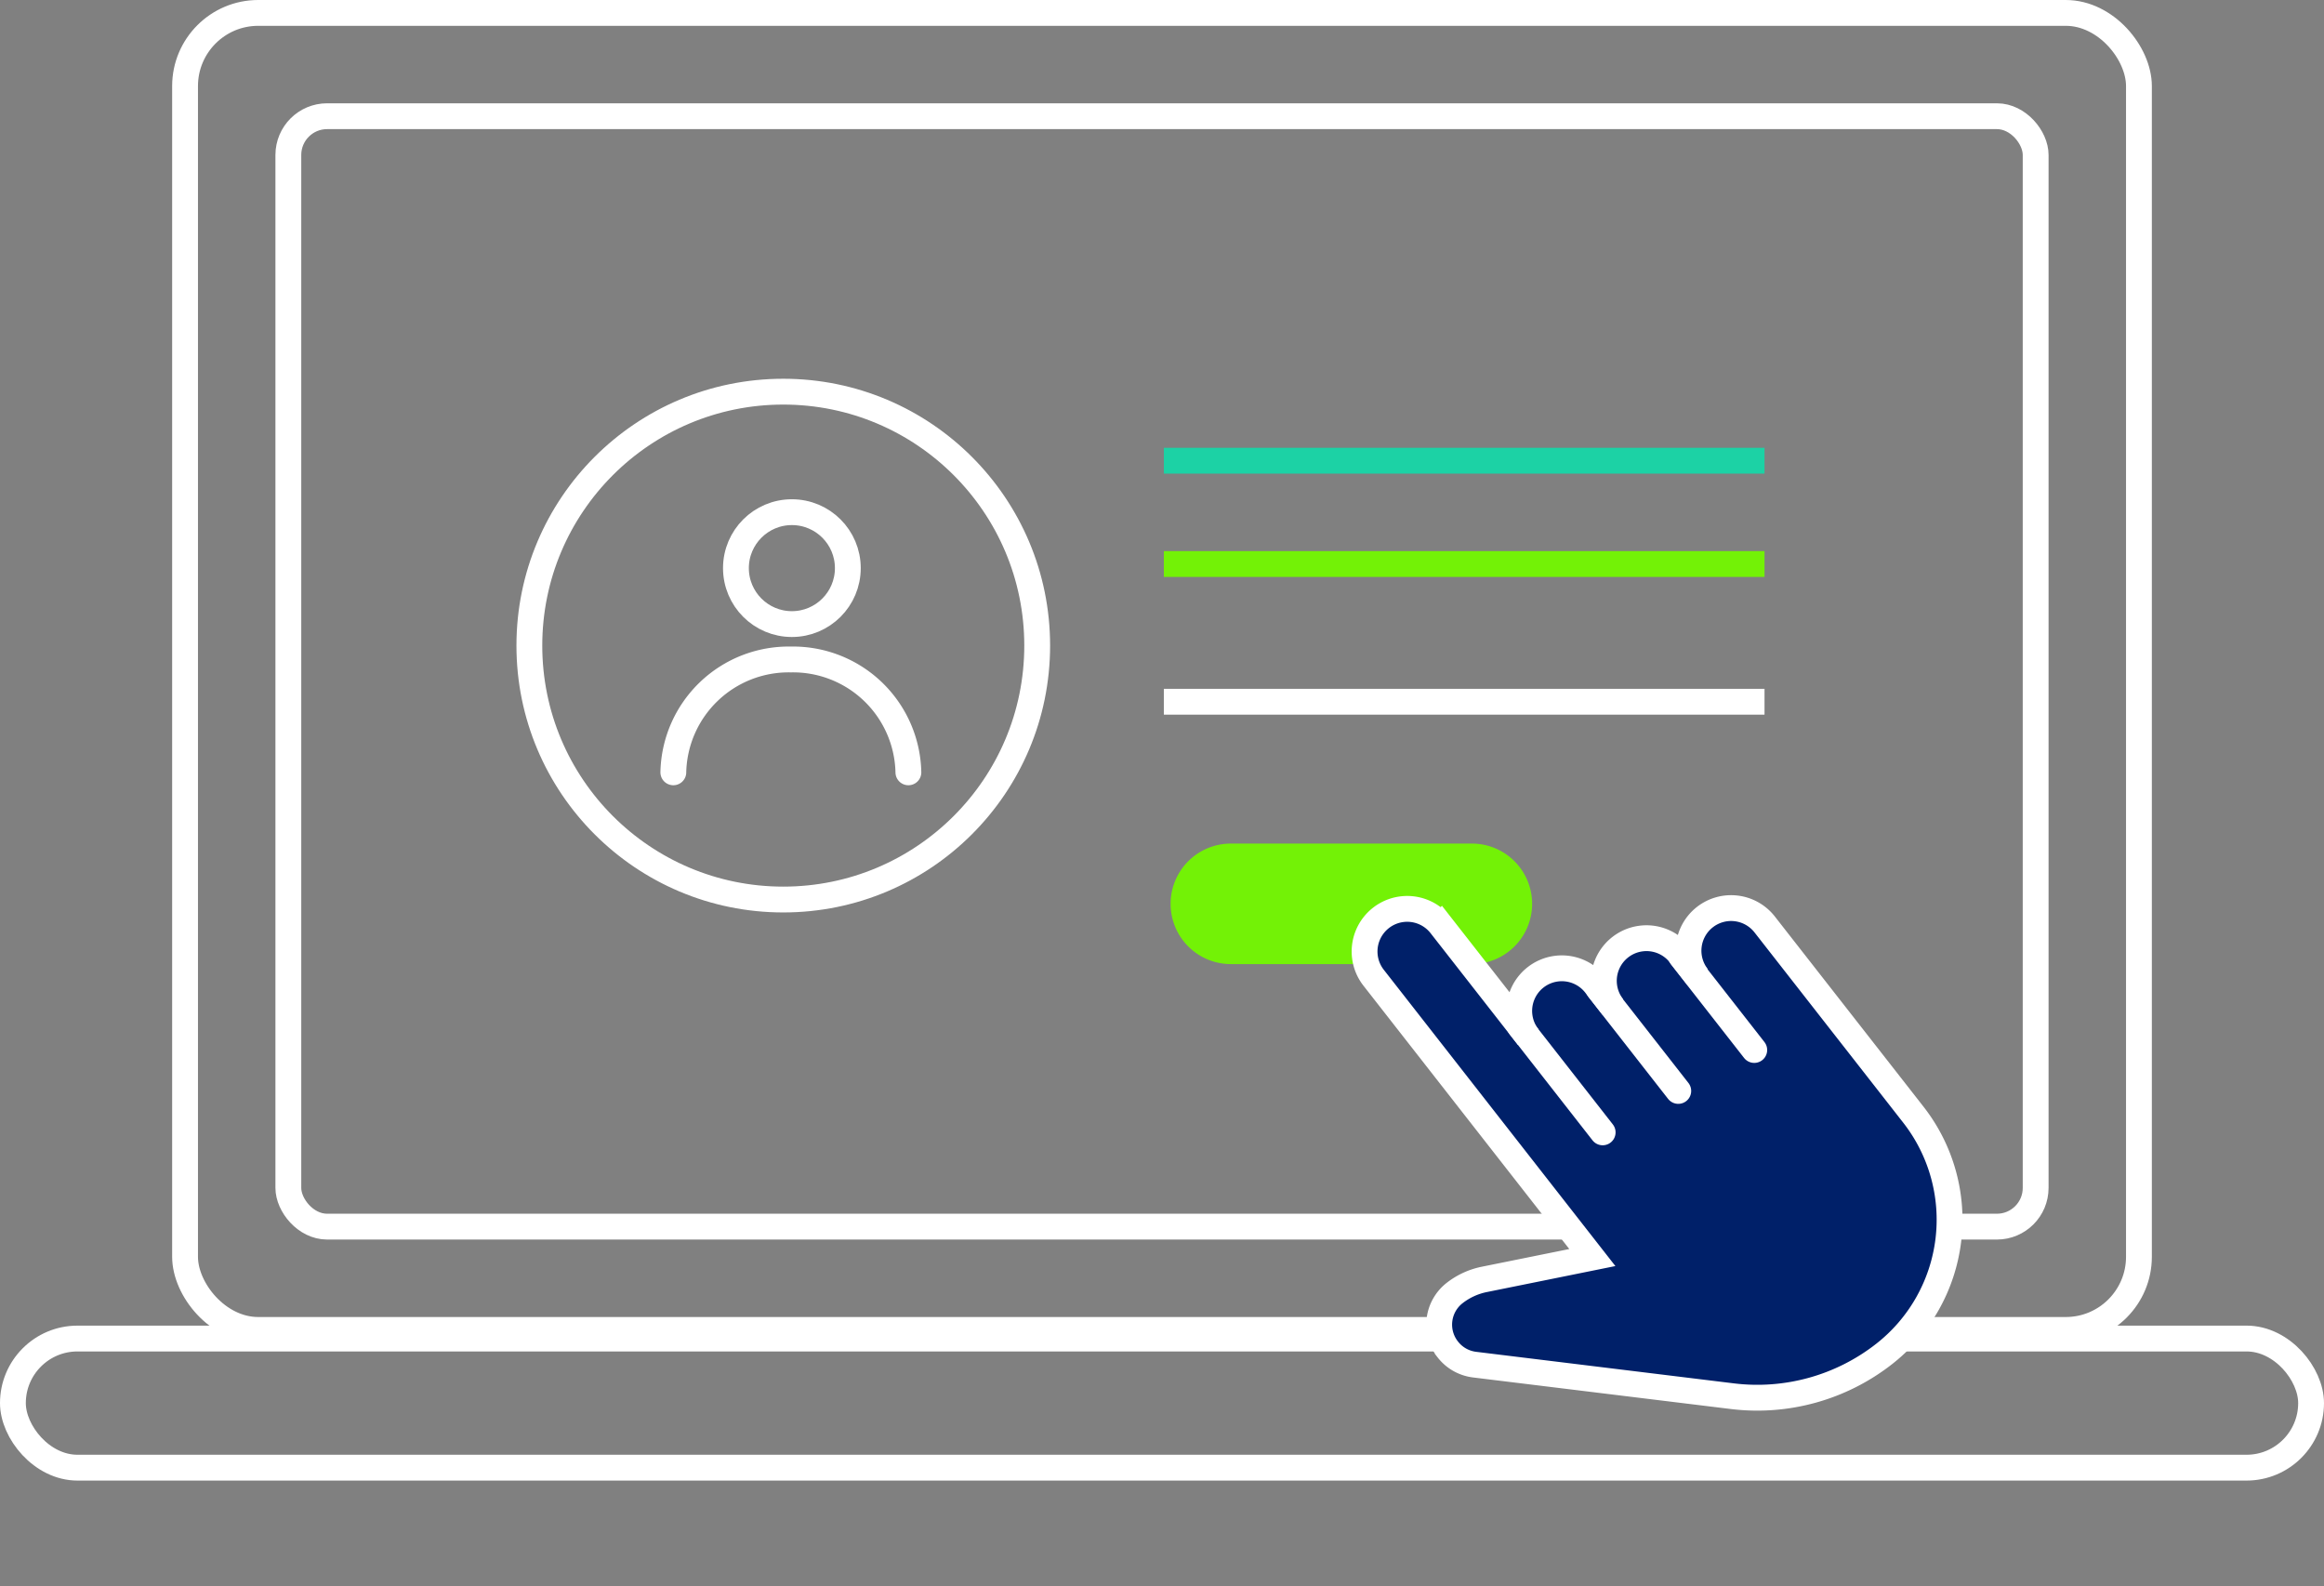 <svg xmlns="http://www.w3.org/2000/svg" width="135" height="92.147" viewBox="0 0 135 92.147">
  <rect x="0" y="0" width="135" height="92.147" fill="#808080" stroke="none"/>
  <g id="Group_1543" data-name="Group 1543" transform="translate(-278 -3324)">
    <g id="Group_504" data-name="Group 504" transform="translate(-18 -131)">
      <g id="Group_490" data-name="Group 490" transform="translate(0 117.733)">
        <g id="Rectangle_287" data-name="Rectangle 287" transform="translate(306 3337.267)" fill="none" stroke="#fff" stroke-width="1.5">
          <rect width="115" height="78" rx="5" stroke="none"/>
          <rect x="0.75" y="0.75" width="113.5" height="76.5" rx="4.25" fill="none"/>
        </g>
        <g id="Rectangle_289" data-name="Rectangle 289" transform="translate(312 3343.267)" fill="none" stroke="#fff" stroke-width="1.5">
          <rect width="103" height="66" rx="3" stroke="none"/>
          <rect x="0.75" y="0.75" width="101.5" height="64.5" rx="2.25" fill="none"/>
        </g>
        <g id="Rectangle_288" data-name="Rectangle 288" transform="translate(296 3414.267)" fill="none" stroke="#fff" stroke-width="1.5">
          <rect width="135" height="9" rx="4.5" stroke="none"/>
          <rect x="0.75" y="0.75" width="133.5" height="7.5" rx="3.75" fill="none"/>
        </g>
        <g id="Ellipse_53" data-name="Ellipse 53" transform="translate(326 3359.267)" fill="none" stroke="#fff" stroke-width="1.5">
          <circle cx="15.5" cy="15.5" r="15.5" stroke="none"/>
          <circle cx="15.5" cy="15.5" r="14.75" fill="none"/>
        </g>
        <path id="Path_521" data-name="Path 521" d="M13.655,0A6.7,6.7,0,0,1,6.827,6.555,6.7,6.7,0,0,1,0,0" transform="translate(348.768 3382.128) rotate(180)" fill="none" stroke="#fff" stroke-linecap="round" stroke-width="1.5"/>
        <g id="Ellipse_54" data-name="Ellipse 54" transform="translate(338 3366.267)" fill="none" stroke="#fff" stroke-linecap="round" stroke-width="1.5">
          <circle cx="4" cy="4" r="4" stroke="none"/>
          <circle cx="4" cy="4" r="3.25" fill="none"/>
        </g>
        <line id="Line_1101" data-name="Line 1101" x2="34.893" transform="translate(363.607 3364.028)" fill="none" stroke="#1cd2a5" stroke-width="1.5"/>
        <line id="Line_1124" data-name="Line 1124" x2="34.893" transform="translate(363.607 3370.028)" fill="none" stroke="#73f206" stroke-width="1.5"/>
        <line id="Line_1125" data-name="Line 1125" x2="34.893" transform="translate(363.607 3378.028)" fill="none" stroke="#fff" stroke-width="1.5"/>
        <path id="Path_551" data-name="Path 551" d="M3.5,0h14a3.5,3.5,0,0,1,0,7H3.5a3.5,3.5,0,0,1,0-7Z" transform="translate(364 3386.267)" fill="#73f206"/>
      </g>
      <g id="Group_494" data-name="Group 494" transform="matrix(0.788, -0.616, 0.616, 0.788, -2285.875, 1134.487)">
        <g id="click_2_" data-name="click (2)" transform="translate(558.82 3498.359)">
          <path id="Path_523" data-name="Path 523" d="M91.226,22.216a2.475,2.475,0,0,0-2.475,2.475v-1.65a2.475,2.475,0,1,0-4.95,0v-1.65a2.475,2.475,0,1,0-4.95,0v-8.25a2.475,2.475,0,1,0-4.95,0V33.766L68.173,30.9a4.125,4.125,0,0,0-1.845-.436A2.326,2.326,0,0,0,64,32.792v.01a2.326,2.326,0,0,0,.681,1.65L75.352,45.121A11.946,11.946,0,0,0,83.8,48.615h0a9.9,9.9,0,0,0,9.9-9.9V24.691A2.475,2.475,0,0,0,91.226,22.216Z" fill="#002069" stroke="#fff" stroke-width="1.5"/>
        </g>
        <path id="Path_524" data-name="Path 524" d="M-559.329,9161.954v7.813" transform="translate(1197 -5643)" fill="none" stroke="#fff" stroke-linecap="round" stroke-width="1.5"/>
        <path id="Path_525" data-name="Path 525" d="M-559.329,9161.955v7.519" transform="translate(1201.941 -5641.898)" fill="none" stroke="#fff" stroke-linecap="round" stroke-width="1.5"/>
        <path id="Path_526" data-name="Path 526" d="M-559.329,9161.954v6.9" transform="translate(1206.882 -5640.433)" fill="none" stroke="#fff" stroke-linecap="round" stroke-width="1.5"/>
      </g>
    </g>
  </g>
</svg>
